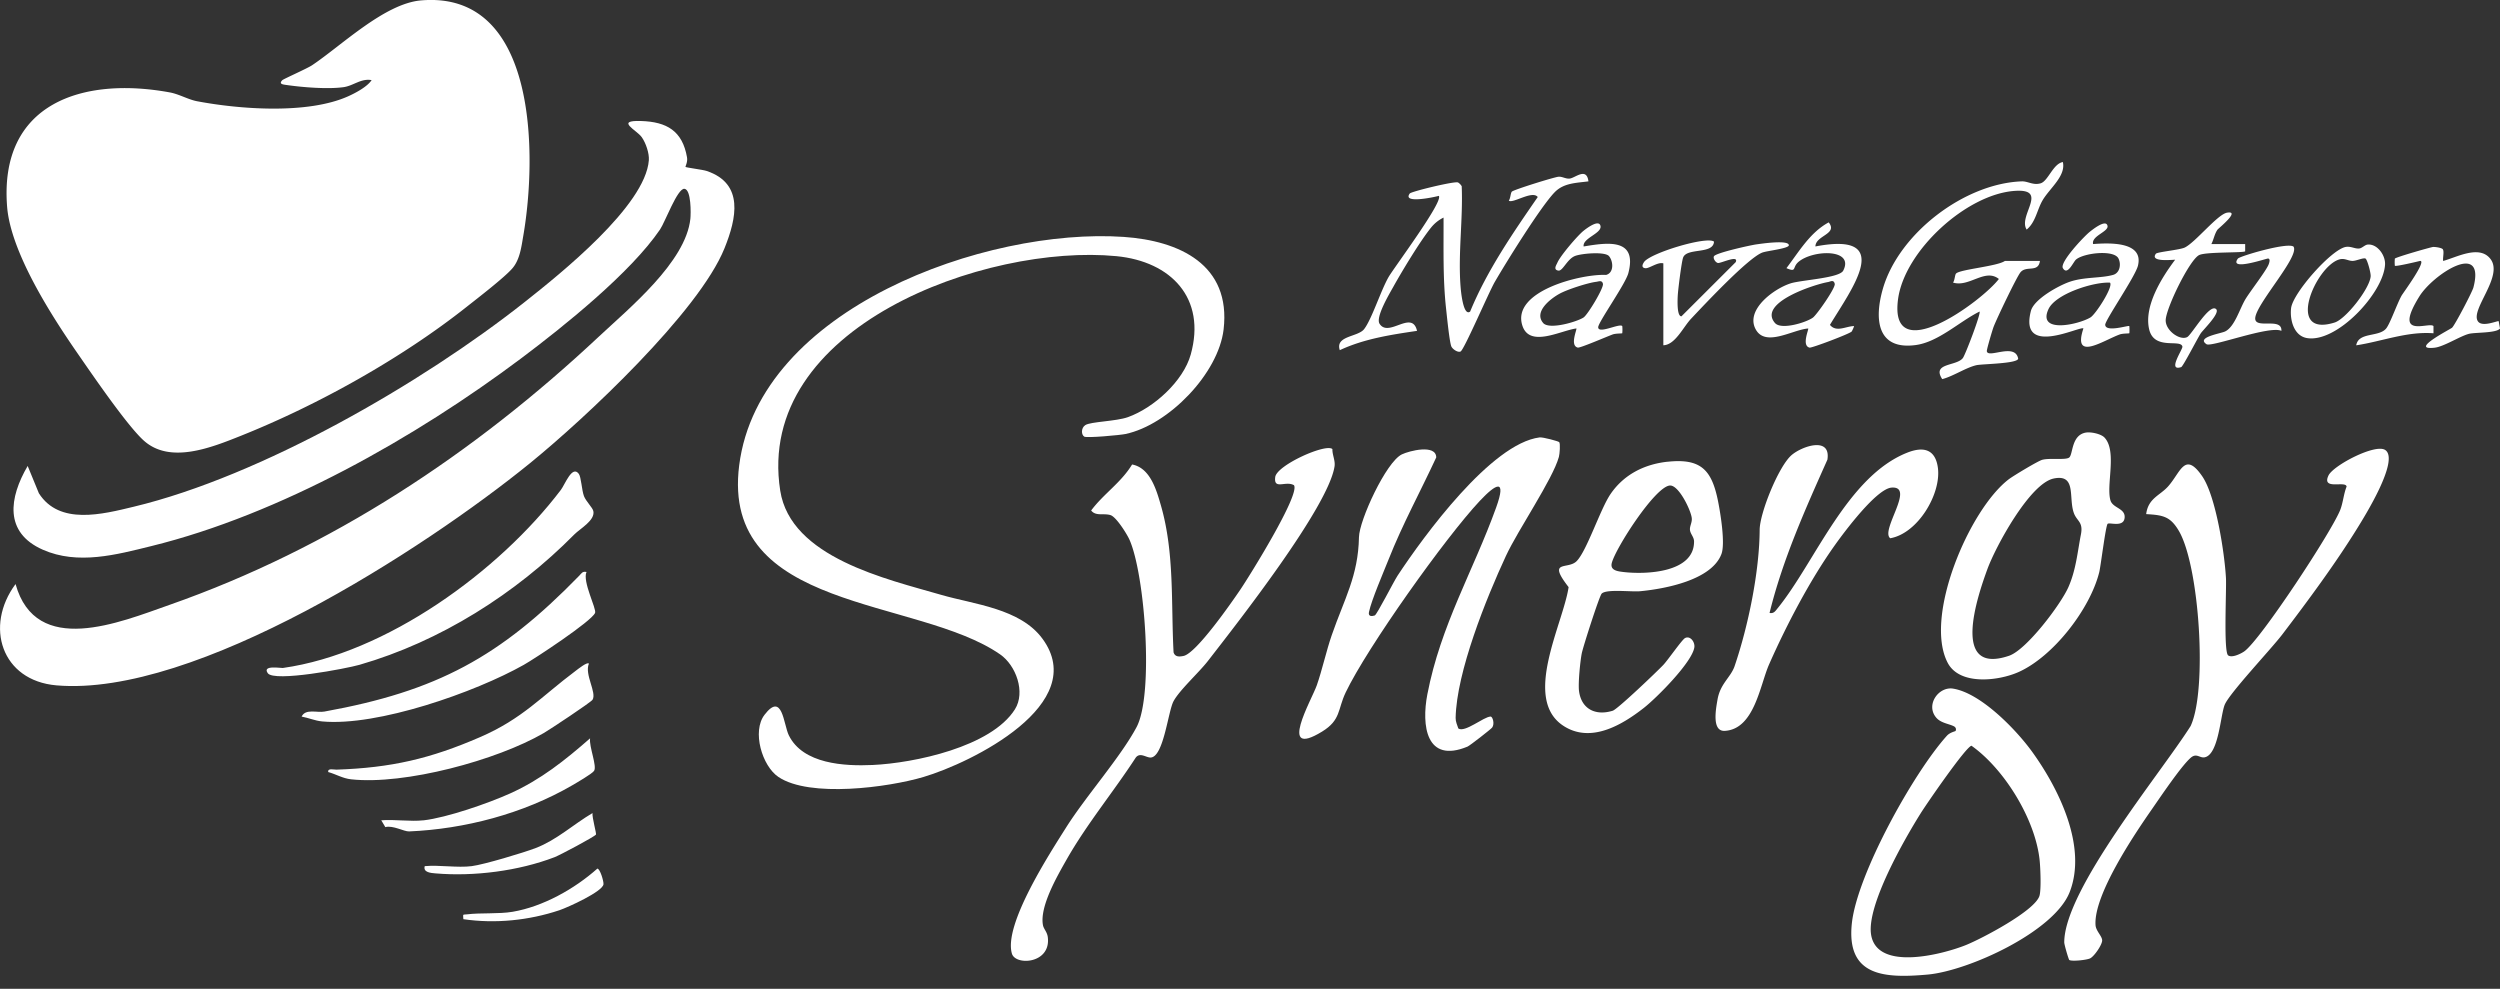 <svg xmlns="http://www.w3.org/2000/svg" width="134" height="53" fill="none"><rect width="100%" height="100%" fill="#333333" stroke="none"/><g fill="#fff" clip-path="url(#a)"><path d="M58.115 23.402c-.164-.103-.177-.46.055-.615.286-.19 1.644-.198 2.289-.429 1.377-.493 2.965-1.922 3.365-3.358.84-3.013-1.052-4.985-3.984-5.27-6.968-.676-19.393 3.776-18.02 12.569.559 3.59 5.706 4.737 8.639 5.588 1.743.506 4.224.724 5.415 2.346 2.58 3.505-3.796 6.65-6.382 7.415-1.881.557-6.096 1.124-7.77-.004-.876-.59-1.424-2.443-.745-3.33.967-1.263 1.014.504 1.302 1.095.754 1.545 2.984 1.664 4.496 1.594 2.216-.102 6.352-.966 7.624-2.983.58-.921.06-2.354-.793-2.946-4.439-3.081-14.986-2.262-13.986-10.133 1.07-8.427 13.244-12.748 20.605-12.244 2.985.204 5.766 1.484 5.36 4.96-.278 2.363-2.945 5.113-5.258 5.605-.276.059-2.082.226-2.214.14h.002Zm25.457.292c.07.08.028.637-.015.794-.33 1.202-2.187 3.904-2.838 5.307-1.055 2.27-2.65 6.228-2.697 8.683-.004.196.083.388.144.568.35.24 1.35-.622 1.726-.639.117-.005.234.398.086.591-.069.09-1.192.966-1.319 1.02-2.229.923-2.471-1.142-2.154-2.797.717-3.724 2.459-6.605 3.688-10.016.575-1.595-.005-1.283-.876-.357-1.845 1.964-6.041 7.866-7.189 10.268-.435.913-.251 1.477-1.264 2.097-2.413 1.48-.557-1.702-.284-2.48.288-.822.51-1.846.802-2.69.676-1.952 1.419-3.167 1.459-5.252.017-.904 1.453-4.029 2.298-4.436.406-.196 1.833-.556 1.844.161-.846 1.828-1.81 3.586-2.552 5.464-.28.706-.917 2.174-1.054 2.826-.054.262.176.226.31.182.116-.04 1.01-1.81 1.226-2.138 1.403-2.127 5.018-7.076 7.609-7.405.175-.022 1.006.203 1.048.251l.002-.002Z"/><path d="M71.417 24.075c-.008.314.163.608.114.927-.34 2.194-5.22 8.407-6.785 10.424-.487.628-1.524 1.562-1.846 2.163-.294.549-.533 3.009-1.234 3.015-.242.001-.56-.293-.79.004-1.197 1.842-2.623 3.557-3.71 5.471-.506.893-1.446 2.516-1.264 3.505.04.217.224.36.26.648.178 1.429-1.73 1.539-1.923.884-.459-1.55 2.027-5.37 2.896-6.749 1.065-1.69 2.938-3.796 3.786-5.395.93-1.753.45-8.182-.382-10.045-.141-.317-.711-1.219-1.012-1.315-.365-.118-.791.074-1.041-.25.667-.894 1.602-1.49 2.194-2.465.977.183 1.308 1.375 1.55 2.214.729 2.543.533 5.234.673 7.856.083.254.308.238.534.192.685-.14 2.577-2.866 3.046-3.557.469-.692 3.227-5.118 2.872-5.596-.45-.254-1.093.273-1.003-.435.082-.638 2.728-1.823 3.066-1.498l-.001.002Zm23.431 8.779c.234.047.32-.115.444-.265 1.996-2.464 3.72-7.05 6.932-8.325.867-.345 1.513-.193 1.647.81.186 1.392-1.068 3.513-2.553 3.776-.553-.41 1.362-2.805.074-2.715-.81.057-2.535 2.373-3.027 3.063-1.335 1.866-2.613 4.31-3.542 6.414-.488 1.106-.787 3.466-2.37 3.562-.709.043-.485-1.157-.395-1.672.148-.867.71-1.193.917-1.798.735-2.16 1.331-5.074 1.343-7.307.005-.894 1.008-3.387 1.703-3.997.544-.477 2.128-1.034 1.928.238-1.196 2.68-2.397 5.352-3.101 8.216Zm16.062 18.595c-.036-.033-.266-.815-.266-.936-.002-2.837 5.184-9.081 6.773-11.597.907-1.937.473-8.582-.63-10.46-.463-.785-.857-.846-1.752-.9.108-.85.735-.994 1.171-1.48.679-.756.892-1.913 1.832-.55.734 1.067 1.198 4.116 1.273 5.45.035.63-.137 3.964.118 4.152.198.146.653-.074.849-.204.844-.557 4.765-6.52 5.172-7.628.143-.39.172-.825.327-1.214-.037-.336-1.351.213-.972-.593.256-.545 2.527-1.733 3.049-1.365.772.543-1.123 3.576-1.508 4.197-1.185 1.913-2.648 3.89-4.014 5.683-.597.784-2.833 3.15-3.087 3.769-.232.564-.321 2.654-1.067 2.817-.271.06-.438-.245-.748.02-.515.44-1.664 2.155-2.115 2.802-.94 1.351-3.101 4.569-2.995 6.174.021.31.336.572.355.803.02.23-.43.88-.65.982-.199.092-1.013.172-1.119.079l.004-.002Zm-1.569-37.462c-.089.649-.728.224-1.043.609-.213.261-1.278 2.494-1.44 2.92-.069.18-.374 1.217-.364 1.305.049.42 1.518-.47 1.68.4-.016.273-1.925.284-2.232.352-.561.125-1.255.598-1.839.748-.57-.882.759-.681 1.105-1.128.133-.173.98-2.39.897-2.494-1.084.536-2.208 1.639-3.439 1.798-2.098.272-2.199-1.448-1.741-3.03.857-2.953 4.364-5.638 7.446-5.746.322-.011.605.223 1.006.105.402-.118.665-1.049 1.192-1.14.171.739-.694 1.397-1.074 2.03-.313.522-.374 1.185-.866 1.59-.482-.747 1.224-2.205-.643-2.074-2.59.181-5.892 3.21-6.248 5.787-.526 3.804 4.487.137 5.401-1.065-.741-.593-1.585.46-2.456.193.096-.13.095-.413.161-.484.213-.227 2.212-.386 2.621-.678h1.877l-.001.002Zm-24.2-4.266c-.656.087-1.324.083-1.81.583-.742.76-2.606 3.764-3.21 4.807-.322.554-1.644 3.642-1.835 3.73-.148.07-.444-.132-.5-.287-.103-.293-.233-1.626-.28-2.046-.174-1.608-.124-3.23-.132-4.846-.268.134-.49.312-.678.548-.587.731-1.54 2.31-2.012 3.159-.218.391-.959 1.63-.742 1.98.484.778 1.742-.776 2.011.385-1.418.211-2.832.424-4.14 1.035-.257-.778.965-.698 1.301-1.125.405-.517.891-2.055 1.312-2.792.288-.502 2.973-4.085 2.692-4.354-.166.052-1.989.454-1.552-.128.08-.106 2.413-.675 2.585-.59a.584.584 0 0 1 .197.202c.073 1.777-.198 3.581-.063 5.361.015.207.136 1.64.514 1.358.91-2.207 2.277-4.187 3.624-6.14-.285-.376-1.336.366-1.551.194.096-.135.09-.396.162-.482.084-.1 2.261-.777 2.5-.8.199-.02.397.127.61.097.295-.04.902-.622.997.153V9.72Zm45.794 3.639c.083.13-.009.45.018.627.727-.196 1.961-.891 2.548-.09.687.936-1.116 2.718-.681 3.33.234.33 1.062-.051 1.109-.01l.071.392c-.201.253-1.316.2-1.659.284-.464.114-1.351.69-1.846.744-1.406.157.857-.997.936-1.071.153-.141 1.081-1.917 1.143-2.153.671-2.554-2.158-.711-2.893.471-1.458 2.348.52 1.345.754 1.594v.386c-1.417-.11-2.759.435-4.142.645.128-.73 1.224-.421 1.611-.91.213-.268.582-1.331.825-1.76.082-.142 1.356-1.87.991-1.854-.18.045-1.309.311-1.356.26a1.966 1.966 0 0 1 0-.383c.067-.082 1.908-.608 2.037-.623.13-.014.485.046.533.122l.001-.001Zm-10.594-.277v.387c-.084.09-2.064.022-2.456.197-.518.23-1.802 2.88-1.804 3.504-.003.553.764 1.097 1.154.896.234-.122 1.206-1.838 1.553-1.494.219.218-.701 1.101-.832 1.301-.176.27-.944 1.77-1.044 1.803-.765.25.093-.955.065-1.098-.086-.43-1.52.222-1.784-.936-.283-1.24.673-2.763 1.395-3.721-.184 0-1.37.137-1.033-.321.071-.097 1.276-.204 1.545-.332.565-.268 1.762-1.782 2.269-1.869.754-.13-.465.843-.511.91-.161.231-.202.525-.328.771h1.812l-.001.002Zm-31.187 1.033c-.297-.088-.763.288-.968.26-.189-.026-.181-.155-.068-.326.32-.486 3.39-1.41 3.753-1.097-.042.7-1.47.303-1.659.862-.085.252-.267 1.699-.285 2.04-.01.197-.056 1.103.198 1.1l2.91-2.906c.178-.412-.815.078-.955.047s-.28-.268-.207-.367c.136-.184 1.935-.584 2.28-.632.229-.031 1.727-.257 1.729.048 0 .177-1.15.294-1.417.391-.757.276-3.125 2.807-3.823 3.548-.429.454-.85 1.4-1.487 1.423v-4.393l-.001.002Z"/><path d="M122.929 13.215c.365.504-2.004 3.068-2.049 3.835-.036.622 1.447-.071 1.403.684-.63-.3-3.75.89-4.013.716-.573-.377.756-.567 1-.686.517-.254.782-1.236 1.097-1.747.268-.436 1.128-1.54 1.24-1.864.032-.095.093-.28-.039-.297-.104.002-2.127.696-1.616.004.092-.124 2.618-.88 2.976-.645h.001Zm-38.05-.845c.115-.094.83-.652.908-.255.077.398-.974.647-.904 1.096 1.312-.22 2.884-.443 2.397 1.426-.154.59-1.624 2.646-1.617 2.904.01.38 1.137-.225 1.29-.064a1.85 1.85 0 0 1 0 .385c-.018.019-.349.004-.514.065-.292.106-1.742.735-1.87.704-.44-.108-.03-.983-.076-1.026-.842.11-2.503 1.047-2.893-.15-.604-1.86 3.177-2.785 4.485-2.719.436-.115.389-.734.157-1.008-.216-.255-1.474-.144-1.821-.008-.426.167-.659.825-.896.784-.288-.05-.102-.3-.047-.43.16-.37 1.068-1.435 1.4-1.705Zm1.039 2.847c-.046-.222-.233-.126-.358-.112-.455.055-1.55.41-1.961.635-.487.266-1.406.97-.883 1.574h-.001c.324.373 1.804-.062 2.162-.296.228-.15 1.086-1.578 1.041-1.801Zm12.101-3.297c.506.635-.706.694-.713 1.29 4.311-.825 1.91 2.322.779 4.203.34.42.861.07 1.291.065.011.014-.097.255-.127.292-.1.12-2.14.89-2.256.863-.44-.106-.031-.983-.075-1.026-.835.062-2.296 1.02-2.818.036-.554-1.041.981-2.172 1.884-2.457.582-.182 2.61-.28 2.813-.68.612-1.193-1.638-1.127-2.405-.463-.337.293-.075.572-.639.33.674-.884 1.263-1.913 2.266-2.454Zm.323 3.297c-.053-.25-.239-.12-.354-.1-.688.114-3.796 1.101-2.849 2.197h.001c.333.386 1.679-.029 2.035-.292.205-.151 1.213-1.587 1.167-1.805Zm6.344 21.694c1.496.241 3.392 2.213 4.246 3.397 1.427 1.98 2.954 5.075 2.001 7.511-.832 2.126-5.438 4.224-7.611 4.418-2.328.209-4.376.097-4.061-2.762.289-2.626 3.304-8.055 5.092-10.038.164-.181.438-.233.457-.252h.002c.041-.048.052-.185-.083-.255-.262-.135-.694-.17-.944-.46-.589-.683.122-1.684.901-1.559Zm.986 3.06c-.306.058-2.419 3.134-2.724 3.622-.87 1.388-2.909 4.942-2.657 6.507.32 1.984 3.852 1.047 5.074.558.832-.333 3.711-1.837 3.951-2.644.099-.337.051-1.491.009-1.897-.221-2.172-1.871-4.882-3.653-6.145ZM89.383 24.75c1.803-.194 2.375.453 2.708 2.134.13.654.39 2.258.177 2.815-.531 1.398-3.022 1.862-4.346 1.99-.478.047-1.817-.13-2.072.13-.126.128-.995 2.841-1.067 3.199-.085.428-.201 1.608-.147 2.025.127.964.887 1.338 1.807 1.052.26-.081 2.377-2.103 2.713-2.458.244-.257.992-1.342 1.159-1.434.276-.151.543.208.502.493-.117.803-2.029 2.718-2.711 3.251-1.192.933-2.852 1.903-4.303.96-2.223-1.445-.02-5.46.274-7.437-1.163-1.496-.049-.92.424-1.386.547-.539 1.27-2.793 1.825-3.605.715-1.046 1.811-1.596 3.056-1.731l.001.002Zm22.387-1.558c.283-.06.843.06 1.032.262.683.733.078 2.54.318 3.365.125.422.804.419.76.929-.046.54-.807.235-.911.33-.104.096-.368 2.259-.449 2.589-.491 1.975-2.466 4.53-4.337 5.36-1.066.473-3.143.723-3.785-.497-1.295-2.462 1.148-8.213 3.269-9.839.236-.18 1.575-.988 1.8-1.046.408-.107 1.237.023 1.435-.117.219-.155.107-1.172.868-1.336Zm-.614 4.298c-.292-.822.155-2.091-1.073-1.843l-.001.001c-1.283.26-3.118 3.656-3.555 4.85-.544 1.486-1.979 5.72 1.161 4.65.936-.32 2.768-2.75 3.178-3.677.411-.928.49-1.898.671-2.823.135-.686-.22-.703-.381-1.158Zm-21.657-1.466c-.793.072-2.899 3.348-3.107 4.15-.1.394.296.447.625.486 1.179.139 3.8.052 3.784-1.643-.003-.241-.203-.398-.22-.627-.014-.192.12-.388.099-.61-.039-.415-.7-1.798-1.18-1.756Zm22.498-13.587c.082-.064.895-.741.967-.323.052.308-.879.535-.774.966v.001c.813-.06 2.733-.164 2.403 1.163-.146.587-1.766 2.925-1.754 3.167.025.42 1.243.016 1.29.066.013.014.016.37.002.385-.018.018-.347.004-.515.065-.883.322-2.543 1.473-1.945-.322-.16-.154-3.466 1.571-2.814-.94.165-.63 1.476-1.35 2.064-1.556.785-.274 1.675-.186 2.342-.375.36-.102.443-.565.286-.88-.243-.485-1.864-.294-2.274.058-.151.129-.456.885-.704.461-.184-.315 1.148-1.715 1.426-1.935Zm14.901.673c.515-.055.963.56.941 1.06-.069 1.523-2.586 4.223-4.188 3.95-.704-.121-.92-.98-.849-1.6.095-.818 2.177-3.171 2.943-3.287.276-.04.483.114.716.085.147-.018.293-.191.437-.207Zm-13.803 2.04c-.869-.049-2.915.594-3.298 1.423-.611 1.327 1.622.825 2.254.44.283-.173 1.242-1.662 1.044-1.863Zm13.706-1.285c-.102-.075-.496.119-.699.12-.244.003-.427-.163-.716-.079-1.275.375-2.924 4.22-.248 3.381.601-.188 1.881-1.82 1.93-2.477.013-.19-.178-.878-.269-.944h.002ZM7.698 23.608c-.905-.823-2.76-3.541-3.542-4.67-1.4-2.02-3.585-5.419-3.775-7.862-.434-5.545 4.045-6.983 8.72-6.123.501.092.99.385 1.466.474 2.306.436 5.926.704 8.088-.263.4-.178 1.026-.511 1.264-.869-.563-.107-.976.302-1.5.376-.86.12-2.216.008-3.093-.12-.176-.026-.392-.051-.194-.254.062-.064 1.328-.622 1.595-.8C18.308 2.44 20.609.192 22.564.022c6.307-.544 6.204 8.442 5.489 12.588-.103.59-.176 1.276-.573 1.754-.396.478-1.89 1.627-2.453 2.072-3.478 2.758-7.974 5.266-12.098 6.916-1.601.64-3.82 1.539-5.232.254l.001.001Z"/><path d="M36.741 8.945c.04.042.92.145 1.142.22 2.011.68 1.594 2.54.954 4.134-1.368 3.41-7.483 9.136-10.444 11.54-5.678 4.61-17.93 12.536-25.365 11.897-2.95-.252-3.871-3.17-2.194-5.43 1.095 3.93 5.585 2.052 8.24 1.12 8.687-3.046 16.323-8.108 23.01-14.37 1.626-1.524 4.674-4.01 4.92-6.328.03-.28.05-1.573-.32-1.608-.373-.035-1.036 1.784-1.305 2.18-1.575 2.319-5.168 5.201-7.447 6.91-5.668 4.25-12.927 8.362-19.818 10.06-1.866.46-3.94 1.027-5.823.193-2.084-.923-1.801-2.787-.808-4.488l.601 1.464c1.101 1.729 3.413 1.123 5.082.722 6.835-1.64 15.464-6.626 20.968-10.98 1.874-1.483 6.46-5.142 6.644-7.592.028-.374-.163-.931-.381-1.237-.275-.386-1.438-.91-.044-.866 1.391.042 2.224.532 2.471 1.946.046.26-.1.498-.081.516l-.002-.003ZM31.02 25.39c.135.18.16.888.281 1.203.109.282.461.612.502.8.106.499-.713.942-1.02 1.254-3.128 3.167-7.18 5.738-11.511 6.986-.717.206-4.569.936-4.917.452-.327-.455.715-.268.803-.281 5.548-.781 11.597-5.182 14.908-9.55.218-.29.6-1.33.953-.862l.001-.001Zm.416 5.269c-.23.508.55 1.976.46 2.193-.187.448-3.22 2.445-3.822 2.785-2.61 1.471-7.84 3.308-10.806 3.032-.381-.035-.73-.193-1.101-.26.206-.437.821-.197 1.216-.268 6.03-1.089 9.426-2.924 13.668-7.287.123-.127.17-.244.385-.195Zm.129 4.911c-.247.582.432 1.552.195 1.937-.083.135-2.294 1.599-2.614 1.784-2.504 1.457-7.459 2.795-10.328 2.48-.452-.049-.804-.274-1.228-.39-.03-.224.294-.123.45-.128 2.925-.1 5.024-.584 7.699-1.746 2.27-.986 3.258-2.158 5.116-3.55.118-.087.617-.493.709-.389l.001.001Zm-8.863 8.4c1.246-.142 3.469-.913 4.64-1.441 1.652-.745 2.94-1.777 4.287-2.955-.066.44.391 1.508.209 1.75-.127.167-.93.631-1.175.774-2.62 1.52-5.763 2.339-8.737 2.466-.264.012-.874-.343-1.272-.23l-.218-.366c.726-.058 1.556.08 2.265 0v.001Zm2.588 2.454c.64-.08 2.773-.719 3.427-.97 1.13-.435 2.014-1.268 3.041-1.873-.028.23.22 1.105.187 1.151-.088.123-1.928 1.1-2.219 1.213-1.924.738-4.322 1.045-6.38.869-.24-.02-.68-.048-.58-.389.8-.071 1.746.099 2.524 0v-.001Zm-.454 2.843c-.018-.3-.044-.23.192-.258.735-.092 1.706-.011 2.45-.138 1.626-.276 3.317-1.226 4.54-2.314.142 0 .344.671.329.838-.037.393-1.921 1.245-2.363 1.393-1.636.548-3.443.73-5.149.48h.001Z"/></g><defs><clipPath id="a"><path fill="#fff" d="M0 0h134v52.306H0z"/></clipPath></defs></svg>